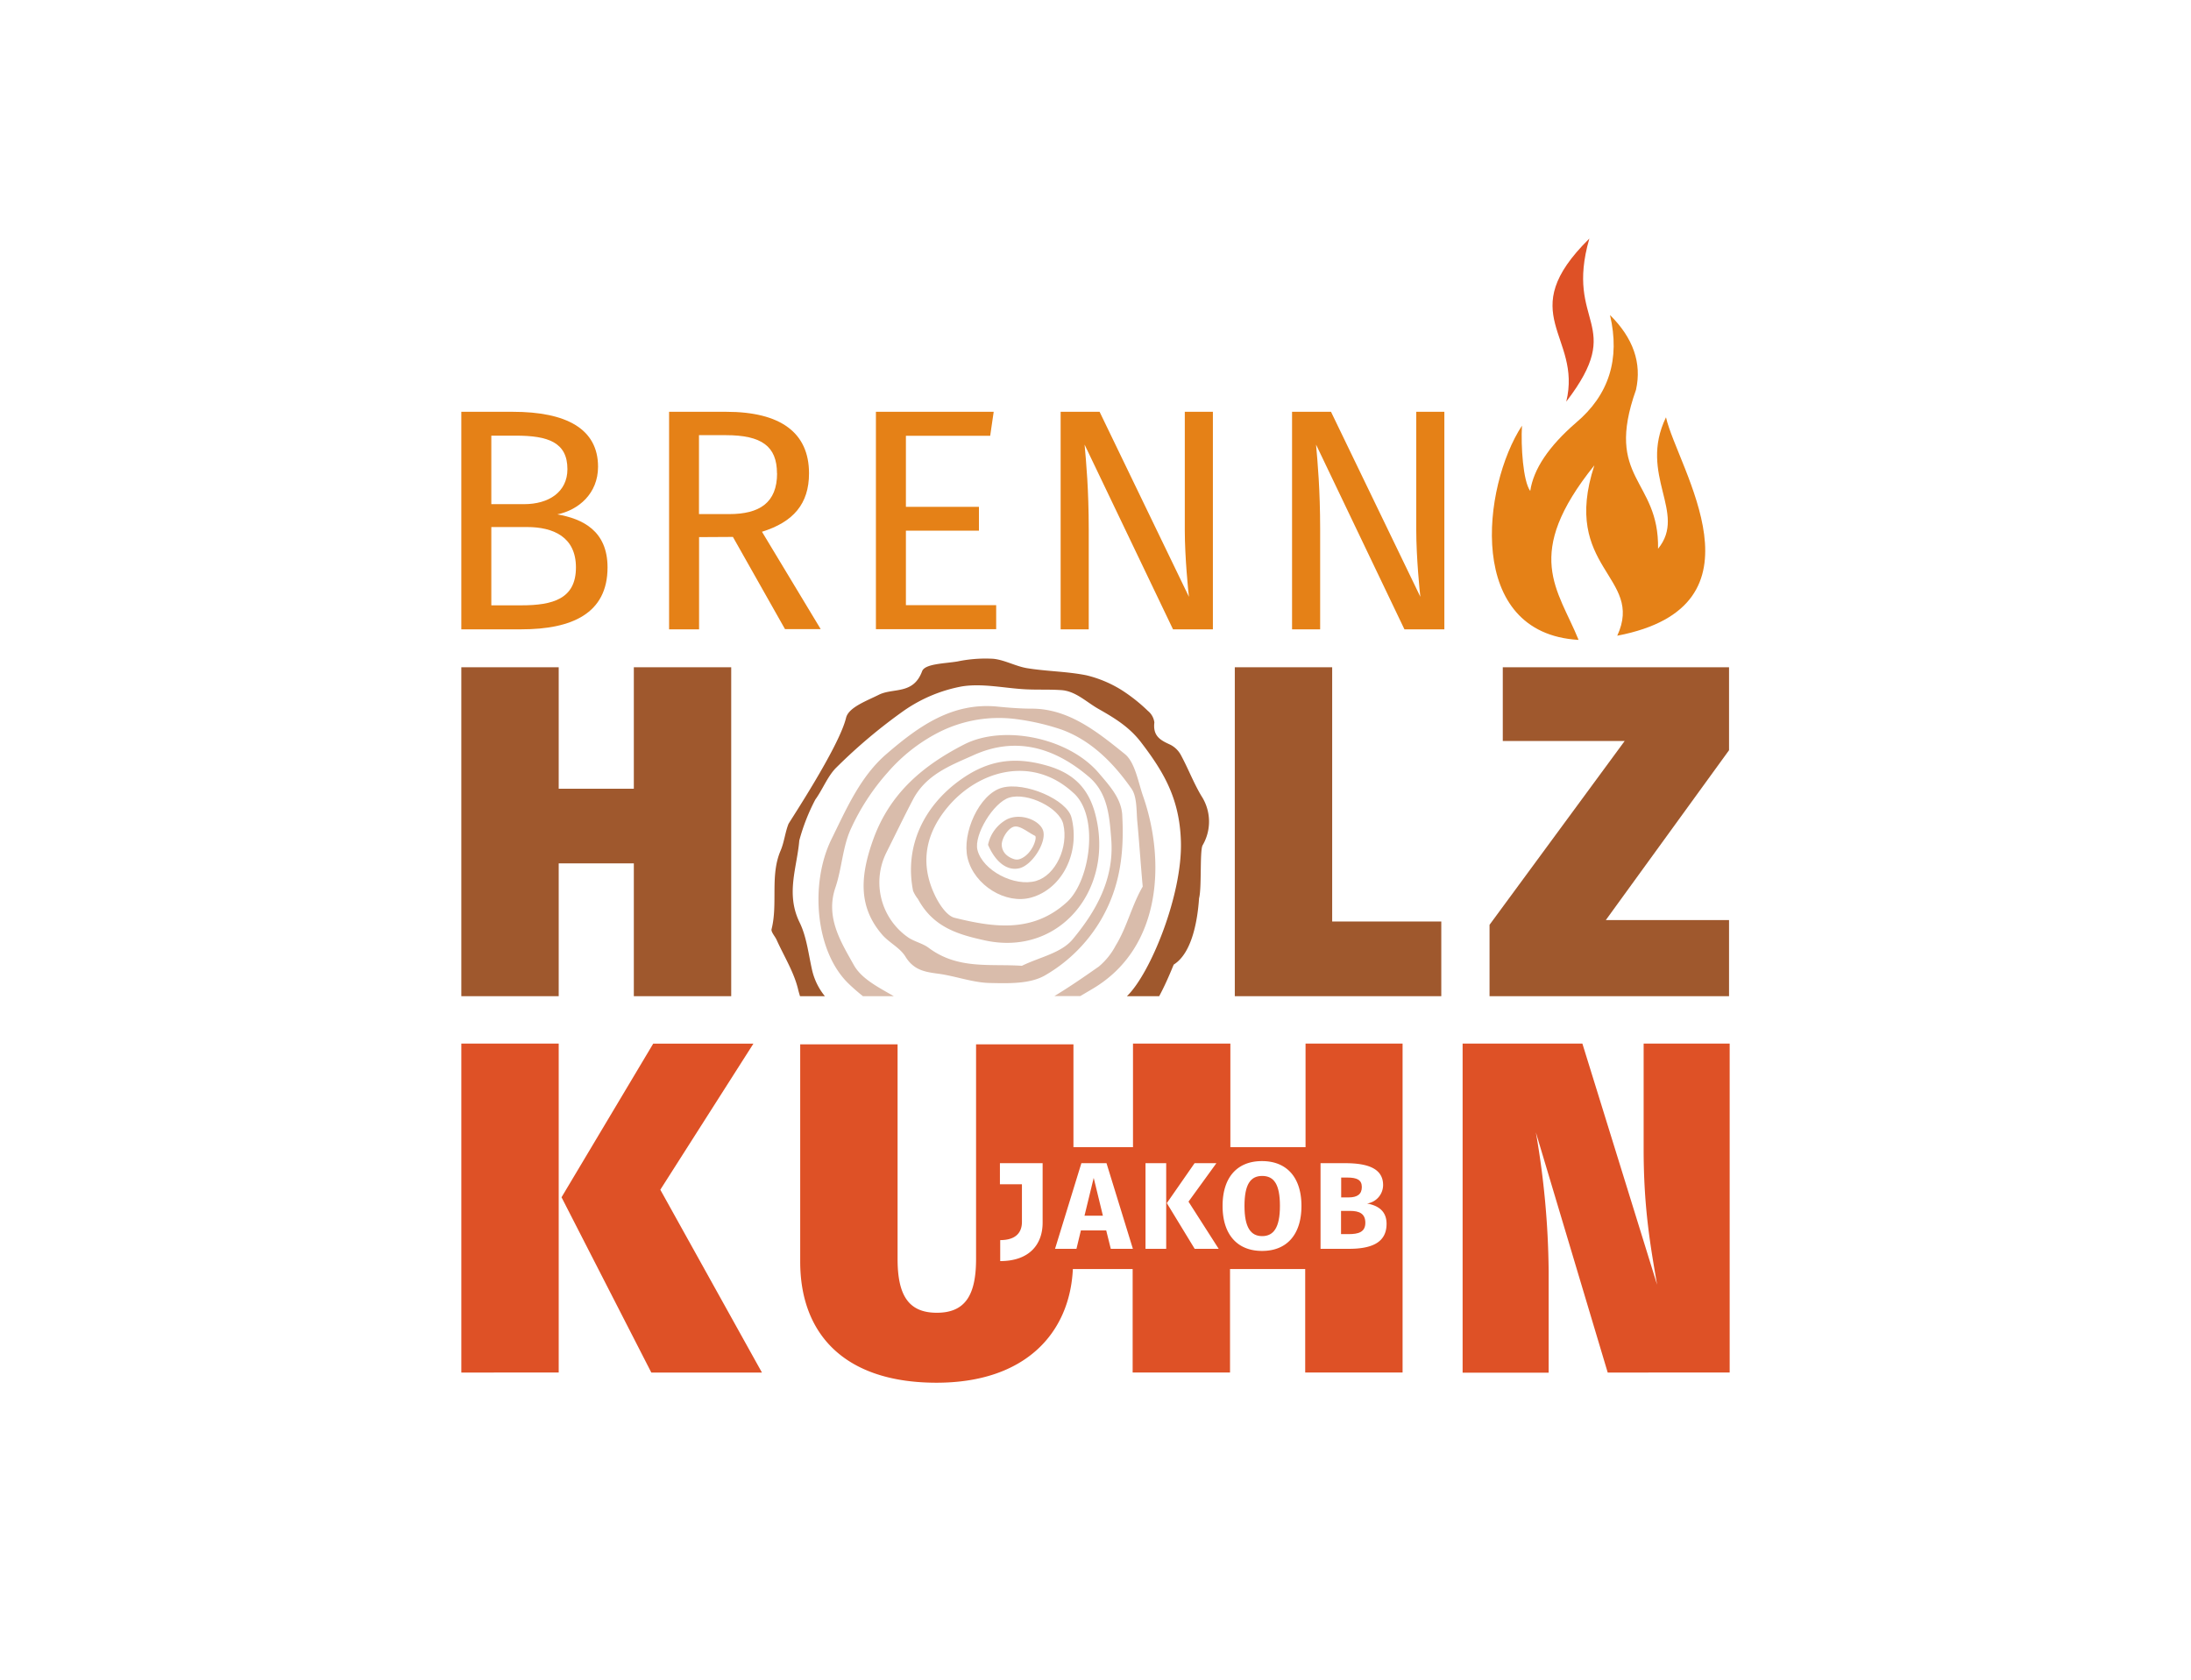 <svg id="brennholz_kuhn" data-name="brennholz kuhn" xmlns="http://www.w3.org/2000/svg" viewBox="0 0 450 345"><defs><style>.cls-1,.cls-6{fill:#de5126;}.cls-1,.cls-3{fill-rule:evenodd;}.cls-2,.cls-3{fill:#e58117;}.cls-4{fill:#d9bcab;}.cls-5{fill:#9f582d;}</style></defs><path class="cls-1" d="M326.43,49c-15.78,15.54-1.44,19.88-4.74,33.49,12.44-16.22-.4-15.67,4.74-33.49"/><path class="cls-2" d="M124.78,116.55c0,9.46-7.33,12.71-17.71,12.71H94.75V84.58h10.57c11,0,17.51,3.5,17.51,11.28,0,5.51-4,8.89-8.36,9.79C119.65,106.56,124.78,109,124.78,116.55Zm-23.87-13h6.75c5,0,8.88-2.46,8.88-7.19,0-5.52-4-6.88-10.57-6.88h-5.06Zm17.38,13c0-6.29-4.67-8.3-10.05-8.3h-7.33v16.08h6.16C113.56,124.33,118.29,123,118.29,116.55Z"/><path class="cls-2" d="M143.58,110.32v18.94h-6.16V84.58h11.74c11.15,0,17,4.28,17,12.64,0,6.29-3.24,10-9.66,12l12.06,20h-7.33l-10.7-18.94Zm16-13.1c0-5.57-3.18-7.84-10.5-7.84h-5.52v16.21h6.23C156,105.59,159.6,103.25,159.6,97.22Z"/><path class="cls-2" d="M186.06,89.51V104.1h15V109h-15v15.3H204.6v4.93H179.9V84.58h24.19l-.72,4.93Z"/><path class="cls-2" d="M240.92,129.26,222.76,91.32c.33,3.7.85,9.15.85,17.45v20.49h-5.77V84.58h8l18.35,38c-.13-1-.85-8.17-.85-13.62V84.58h5.77v44.68Z"/><path class="cls-2" d="M288.45,129.26,270.3,91.32c.32,3.7.84,9.15.84,17.45v20.49h-5.77V84.58h8l18.35,38c-.13-1-.84-8.17-.84-13.62V84.58h5.77v44.68Z"/><path class="cls-3" d="M342.17,85.71c-5.75,11.9,4.44,19.58-1.63,27,.25-14.39-11.1-14.18-4.53-32.64q1.83-8.26-5.34-15.37,3.18,13.57-7,22.14-8.38,7.27-9.38,14c-1.48-2-1.94-9.24-1.7-13.41-8.15,12.47-11.66,42.67,11.63,44C320,121,312.64,114,327.46,95.57c-6.94,21.2,10.32,22.83,4.7,35C364,124.47,344.57,96.2,342.17,85.71Z"/><path class="cls-4" d="M230.48,167.22c.47,8.13-.49,15-4.29,21.59a31.66,31.66,0,0,1-11.41,11.44c-3.12,1.88-7.58,1.73-11.46,1.65-3.53-.07-7.08-1.44-10.64-1.91-2.66-.36-5-.69-6.73-3.53-1.13-1.83-3.37-2.85-4.81-4.54-4.72-5.52-4.64-11.64-1.76-19.59,3.48-9.58,10.39-15.18,18.59-19.4,8-4.14,21.43-1.49,27.68,5.82C227.8,161.28,230.21,163.86,230.48,167.22Zm-20.6,31.15c3.59-1.77,8.07-2.59,10.45-5.46,4.65-5.61,8.57-12.25,7.9-20.59-.36-4.57-.68-9.43-4.57-12.75-7.28-6.23-15.23-8.28-23.65-4.49-4.69,2.11-9.76,3.94-12.49,9.13-1.89,3.59-3.65,7.28-5.48,10.92a13.75,13.75,0,0,0,4.5,17.42c1.32.89,3,1.21,4.24,2.16C196.78,199.18,203.37,197.92,209.88,198.37Z"/><path class="cls-4" d="M225,167.39c3.87,15.21-7.31,29.15-22.77,25.75-5.62-1.23-10.6-2.76-13.7-8.5a6.92,6.92,0,0,1-1-1.68c-1.83-9.3,2.36-17.42,9.51-22.63,5.69-4.15,11.09-5,17.7-3.16C220.06,158.62,223.52,161.51,225,167.39Zm-4.72-4.7c-8.38-7.56-19.26-4.44-25.53,2.95-4.28,5.05-6,11.08-2.91,17.86.88,2,2.55,4.57,4.19,5,8.09,2,16.1,3.17,23.13-3.24C224,180.79,225.85,167.26,220.27,162.69Z"/><path class="cls-4" d="M220.07,167.92c1.81,7.22-1.9,14.62-8.24,16.42-5.26,1.5-11.74-2.51-13.1-8.09-1.23-5.1,2.4-13.18,7.08-14.46S219.14,164.24,220.07,167.92Zm-7.24,13c3.94-1.14,6.68-6.9,5.55-11.66-.8-3.36-7.39-6.58-11.11-5.43-3.24,1-7.3,7.7-6.51,10.76C201.83,178.8,208.36,182.22,212.83,180.93Z"/><path class="cls-4" d="M202.93,173.52a7.71,7.71,0,0,1,3.91-5.25c3-1.42,7,.39,7.45,2.52.55,2.42-2.34,6.89-4.88,7.53S204.46,177.07,202.93,173.52Zm6.65,2.88c2.48-1,3.51-4.42,3-4.73-1.45-.7-3.07-2.16-4.29-1.88s-2.49,2.28-2.55,3.65c0,1,.51,2.34,2.47,3A1.93,1.93,0,0,0,209.58,176.4Z"/><path class="cls-5" d="M163.94,203.3c.11.45.24.87.37,1.31h5.11a13.14,13.14,0,0,1-2.58-5.16c-.79-3.38-1.14-7-2.62-10-2.88-5.9-.52-11.24-.06-16.81a40.81,40.81,0,0,1,3.3-8.42c1.56-2.15,2.56-4.91,4.41-6.67a109.22,109.22,0,0,1,13.76-11.57A30.6,30.6,0,0,1,197.47,141c4.23-.71,8.77.35,13.18.58,2.41.12,4.83,0,7.24.16,3,.16,5.19,2.43,7.73,3.87,3.33,1.89,6.32,3.7,8.74,6.86,4.58,6,7.9,11.46,8.18,20.29.35,11-6.28,27.24-11.09,31.85h6.63c1.69-3.13,2.94-6.47,3-6.5,3.82-2.4,4.9-9.31,5.19-13.62.57-2.06.12-9.68.72-10.86a9.64,9.64,0,0,0-.26-10.18c-1.59-2.67-2.72-5.65-4.21-8.4a5.09,5.09,0,0,0-2.15-2.09c-2-.91-3.62-1.74-3.28-4.58a3.64,3.64,0,0,0-1.32-2.36,34.19,34.19,0,0,0-5.46-4.32,24.45,24.45,0,0,0-7.18-3c-4-.8-8.09-.8-12.11-1.45-2.36-.37-4.65-1.7-7-1.94a28.25,28.25,0,0,0-7.38.55c-2.55.43-6.68.45-7.25,2-1.81,4.88-5.92,3.36-8.89,4.84-2.48,1.25-6.21,2.58-6.73,4.73-1.43,6-11.71,21.48-11.83,21.81-.69,1.75-.88,3.75-1.61,5.46-2.21,5.11-.53,10.89-1.86,16.14-.14.55.64,1.4,1,2.12C161,196.38,163.1,199.69,163.94,203.3Z"/><path class="cls-5" d="M114.75,177.33v27.28h-20V137.05h20V162h15.43V137.05h20v67.56h-20V177.33Z"/><path class="cls-6" d="M94.75,281.91V214.35h20v67.56Zm61.74,0H133.77l-18.44-36,18.83-31.55h20.58l-19.12,30Z"/><path class="cls-6" d="M330.2,281.91,315.45,232.6a173.63,173.63,0,0,1,2.62,28.34v21H300.4V214.35H325l15.34,49.51C339,256,337.58,248.23,337.58,236V214.35h17.67v67.56Z"/><path class="cls-6" d="M259.23,241.53c-2.39,0-3.63,1.72-3.63,6.16s1.3,6.2,3.63,6.2,3.65-1.73,3.65-6.2S261.64,241.53,259.23,241.53Z"/><path class="cls-6" d="M279.7,243.81c0-1.47-1-1.95-3-1.95h-1.24v4.08H277C278.77,245.94,279.7,245.28,279.7,243.81Z"/><path class="cls-6" d="M268.14,214.35v21.27H252.7V214.35h-20v21.27H220.47V214.5h-20v44.07c0,7.47-2.24,11.06-8.06,11.06s-8.06-3.59-8.06-11.06V214.5h-20v44.65c0,14.76,9,24.85,28,24.85,18.33,0,27.38-10.27,28-23.35h12.28v21.26h20V260.65h15.44v21.26h20V214.35Zm-54,28.89v7.89c0,4.44-2.71,7.89-8.71,7.89v-4.31c3.3,0,4.46-1.65,4.46-3.73v-7.74h-4.52v-4.33h8.77Zm14,13.26-.94-3.78H222l-.91,3.78h-4.4l5.41-17.59h5.16l5.42,17.59Zm11.38,0h-4.25V238.91h4.25Zm5.85,0-5.72-9.39,5.7-8.2h4.48l-5.73,7.9,6.2,9.69Zm13.82.43c-5.06,0-8.09-3.37-8.09-9.24s3-9.21,8.09-9.21,8.11,3.35,8.11,9.21S264.31,256.93,259.23,256.93ZM277,256.5h-5.78V238.91h5.08c4.82,0,7.77,1.2,7.77,4.5a3.85,3.85,0,0,1-3.29,3.78c2,.38,4,1.34,4,4.18C284.78,255.38,281.46,256.5,277,256.5Z"/><path class="cls-6" d="M277.29,248.71h-1.86v4.77H277c2,0,3.42-.41,3.42-2.33S279.13,248.71,277.29,248.71Z"/><polygon class="cls-6" points="222.74 249.7 226.52 249.7 224.63 241.93 222.74 249.7"/><polygon class="cls-5" points="355.12 188.98 329.81 188.98 355.12 154.09 355.12 137.05 308.65 137.05 308.65 152.19 333.69 152.19 305.93 189.95 305.93 204.61 355.12 204.61 355.12 188.98"/><polygon class="cls-5" points="273.61 189.27 273.61 137.05 253.61 137.05 253.61 204.61 296.02 204.61 296.02 189.27 273.61 189.27"/><path class="cls-4" d="M177.24,204.61h6.34c-3.08-1.78-6.61-3.54-8.2-6.37-2.59-4.65-5.91-9.76-3.8-15.94,1.32-3.88,1.48-8.34,3.15-12a46.31,46.31,0,0,1,7.59-11.65,34.94,34.94,0,0,1,10.24-8.11,27.29,27.29,0,0,1,16.07-2.85,48.24,48.24,0,0,1,9.39,2.16c6,2.18,10.62,6.77,14.37,12.14,1.13,1.61,1,4.35,1.18,6.58.43,4.51.71,9,1.13,13.53-2.24,3.82-3.24,8.37-5.56,12.12a14.37,14.37,0,0,1-3.44,4.29c-3,2.1-6,4.18-9.15,6.08h5.32l2.54-1.5c14.6-8.63,14.79-27,10.34-39.62-1-2.92-1.65-6.92-3.73-8.6-5.67-4.58-11.56-9.33-19.15-9.32-2.32,0-4.66-.19-7-.42-9.26-.91-16.15,4-22.76,9.7-5.38,4.61-8.21,11.18-11.35,17.56-4.45,9.07-3.36,23.16,3.66,29.77C175.35,203.05,176.28,203.85,177.24,204.61Z"/></svg>
